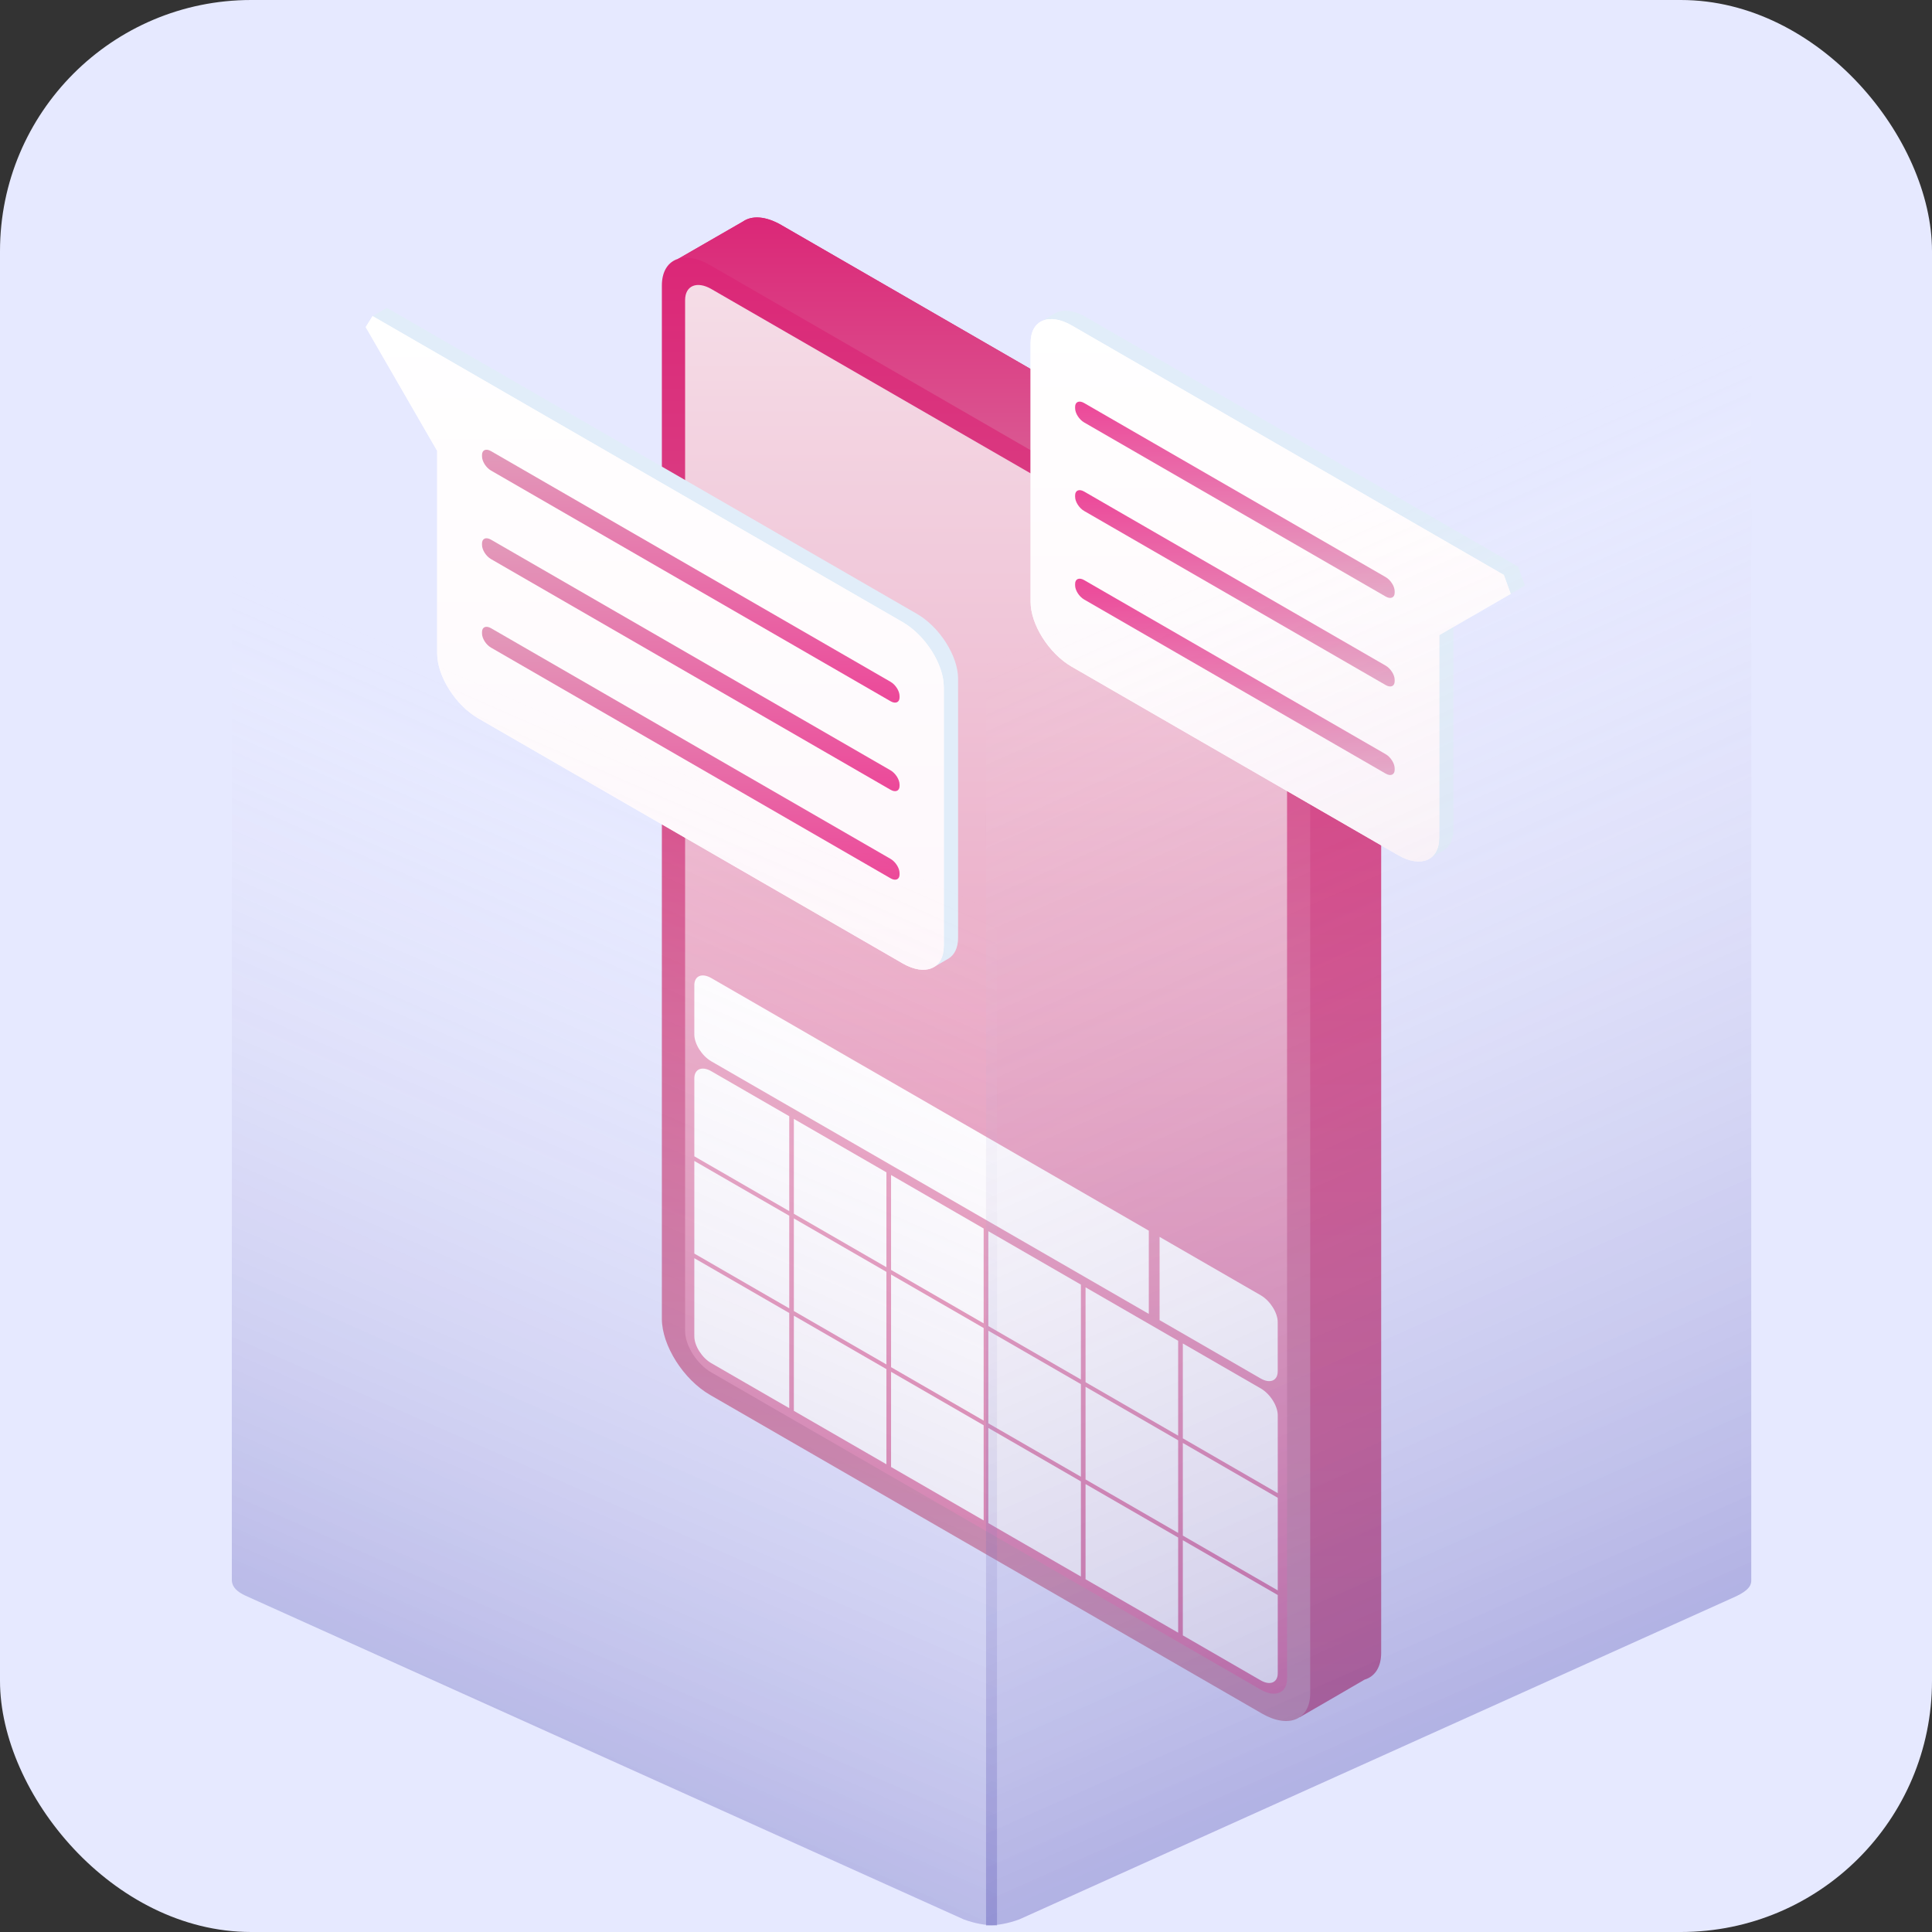 <svg width="100" height="100" viewBox="0 0 100 100" fill="none" xmlns="http://www.w3.org/2000/svg">
<rect x="0" y="0" width="100" height="100" fill="#333333" stroke="none"/>
<rect width="100" height="100" rx="13" fill="#E6E9FF"/>
<path d="M71.49 32.071V85.55C71.49 86.302 71.154 86.781 70.635 86.935C70.635 86.941 67.272 88.885 67.272 88.885L65.424 84.553L40.429 70.12C39.044 69.322 37.927 67.555 37.927 66.176V20.055L35.094 13.403L38.457 11.465C38.913 11.146 39.626 11.18 40.429 11.642L68.987 28.132C70.367 28.925 71.49 30.692 71.49 32.071Z" fill="url(#paint0_linear_198_10225)"/>
<path d="M68.987 28.133L65.316 30.213L48.438 29.17L37.927 20.392V20.056L35.094 13.404L38.457 11.466C38.913 11.146 39.626 11.181 40.429 11.642L68.987 28.133Z" fill="url(#paint1_linear_198_10225)"/>
<path d="M34.258 68.262V14.781C34.258 13.401 35.376 12.928 36.757 13.725L65.318 30.215C66.698 31.012 67.816 32.776 67.816 34.156V87.637C67.816 89.017 66.698 89.49 65.318 88.693L36.757 72.203C35.376 71.407 34.258 69.641 34.258 68.262Z" fill="url(#paint2_linear_198_10225)"/>
<path d="M65.258 31.38L36.82 14.961C36.069 14.527 35.461 14.785 35.461 15.535V68.893C35.461 69.644 36.069 70.604 36.82 71.037L65.258 87.456C66.009 87.889 66.618 87.632 66.618 86.882V33.523C66.618 32.773 66.009 31.813 65.258 31.38Z" fill="url(#paint3_linear_198_10225)"/>
<path d="M40.851 57.776V62.687L35.938 59.85V55.818C35.938 55.333 36.331 55.166 36.816 55.446L40.851 57.776Z" fill="#FFFEFF"/>
<path d="M45.881 60.68V65.591L41.09 62.825V57.914L45.881 60.68Z" fill="#FFFEFF"/>
<path d="M50.914 63.587V68.498L46.121 65.73V60.819L50.914 63.587Z" fill="#FFFEFF"/>
<path d="M55.947 66.492V71.403L51.156 68.637V63.726L55.947 66.492Z" fill="#FFFEFF"/>
<path d="M60.981 69.398V74.309L56.188 71.542V66.631L60.981 69.398Z" fill="#FFFEFF"/>
<path d="M66.136 73.252V77.285L61.223 74.448V69.537L65.257 71.866C65.742 72.146 66.136 72.767 66.136 73.252Z" fill="#FFFEFF"/>
<path d="M66.136 77.525V82.318L61.223 79.482V74.688L66.136 77.525Z" fill="#FFFEFF"/>
<path d="M66.136 82.558V86.605C66.136 87.09 65.743 87.256 65.257 86.977L61.223 84.647V79.722L66.136 82.558Z" fill="#FFFEFF"/>
<path d="M60.981 79.583V84.508L56.188 81.741V76.815L60.981 79.583Z" fill="#FFFEFF"/>
<path d="M55.947 76.677V81.602L51.156 78.836V73.91L55.947 76.677Z" fill="#FFFEFF"/>
<path d="M50.914 73.772V78.697L46.121 75.93V71.004L50.914 73.772Z" fill="#FFFEFF"/>
<path d="M45.881 70.866V75.791L41.09 73.025V68.1L45.881 70.866Z" fill="#FFFEFF"/>
<path d="M40.851 67.961V72.886L36.816 70.557C36.331 70.277 35.938 69.656 35.938 69.171V65.124L40.851 67.961Z" fill="#FFFEFF"/>
<path d="M36.816 50.624C36.331 50.344 35.938 50.511 35.938 50.996V53.546C35.938 54.031 36.331 54.653 36.816 54.933L59.462 68.007V63.699L36.816 50.624Z" fill="#FFFEFF"/>
<path d="M65.255 67.043C65.74 67.323 66.134 67.945 66.134 68.43V70.98C66.134 71.465 65.74 71.631 65.255 71.352L60.02 68.329V64.021L65.255 67.043Z" fill="#FFFEFF"/>
<path d="M40.851 62.927V67.721L35.938 64.884V60.09L40.851 62.927Z" fill="#FFFEFF"/>
<path d="M45.881 65.832V70.625L41.09 67.859V63.066L45.881 65.832Z" fill="#FFFEFF"/>
<path d="M50.914 68.738V73.531L46.121 70.764V65.971L50.914 68.738Z" fill="#FFFEFF"/>
<path d="M55.947 71.643V76.436L51.156 73.67V68.877L55.947 71.643Z" fill="#FFFEFF"/>
<path d="M60.981 74.549V79.343L56.188 76.576V71.781L60.981 74.549Z" fill="#FFFEFF"/>
<path d="M53.801 16.692L54.577 16.235C54.968 15.995 55.553 16.036 56.209 16.414L78.575 29.328C78.742 29.789 78.762 29.846 78.929 30.307L75.23 32.442V42.93C75.23 43.449 75.044 43.816 74.736 44.008L74.053 44.403L74.073 44.154C73.782 44.136 73.453 44.031 73.102 43.83L56.208 34.076C55.033 33.398 54.081 31.895 54.081 30.72V17.314C54.081 17.221 54.089 17.135 54.1 17.052L53.801 16.692Z" fill="#E1EDF9"/>
<path d="M78.192 30.738L74.493 32.874V43.362C74.493 44.537 73.54 44.94 72.365 44.261L55.471 34.507C54.296 33.829 53.344 32.326 53.344 31.152V17.745C53.344 16.57 54.296 16.168 55.471 16.845L77.838 29.759C78.005 30.22 78.025 30.277 78.192 30.738Z" fill="#FFFEFF"/>
<path d="M78.192 30.738L74.493 32.874V43.362C74.493 44.537 73.54 44.94 72.365 44.261L55.471 34.507C54.296 33.829 53.344 32.326 53.344 31.152V17.745C53.344 16.57 54.296 16.168 55.471 16.845L77.838 29.759C78.005 30.22 78.025 30.277 78.192 30.738Z" fill="url(#paint4_linear_198_10225)"/>
<path d="M56.114 21.865L71.723 30.877C71.98 31.025 72.188 30.937 72.188 30.68V30.605C72.188 30.349 71.98 30.02 71.723 29.872L56.114 20.86C55.857 20.711 55.648 20.799 55.648 21.056V21.131C55.648 21.388 55.857 21.716 56.114 21.865Z" fill="url(#paint5_linear_198_10225)"/>
<path d="M56.114 26.447L71.723 35.459C71.98 35.608 72.188 35.52 72.188 35.263V35.188C72.188 34.931 71.98 34.603 71.723 34.454L56.114 25.442C55.857 25.294 55.648 25.382 55.648 25.639V25.714C55.648 25.971 55.857 26.299 56.114 26.447Z" fill="url(#paint6_linear_198_10225)"/>
<path d="M56.114 31.03L71.723 40.042C71.98 40.191 72.188 40.103 72.188 39.846V39.771C72.188 39.514 71.98 39.186 71.723 39.037L56.114 30.025C55.857 29.877 55.648 29.965 55.648 30.222V30.297C55.648 30.553 55.857 30.882 56.114 31.03Z" fill="url(#paint7_linear_198_10225)"/>
<path d="M19.285 16.361L20.025 15.934L47.463 31.775C48.638 32.454 49.591 33.956 49.591 35.131V48.538C49.591 49.053 49.407 49.42 49.103 49.612L48.361 50.041L48.062 49.696C47.872 49.642 47.672 49.557 47.464 49.437L25.497 36.755C24.323 36.076 23.37 34.574 23.37 33.399V22.911L20.2 17.419L19.285 16.361Z" fill="#E1EDF9"/>
<path d="M18.93 16.931L22.629 23.338V33.826C22.629 35.001 23.582 36.504 24.756 37.182L46.723 49.865C47.898 50.543 48.85 50.141 48.85 48.966V35.559C48.85 34.384 47.898 32.882 46.723 32.203L19.284 16.361C19.117 16.63 19.097 16.663 18.93 16.931Z" fill="#FFFEFF"/>
<path d="M18.93 16.931L22.629 23.338V33.826C22.629 35.001 23.582 36.504 24.756 37.182L46.723 49.865C47.898 50.543 48.85 50.141 48.85 48.966V35.559C48.85 34.384 47.898 32.882 46.723 32.203L19.284 16.361C19.117 16.63 19.097 16.663 18.93 16.931Z" fill="url(#paint8_linear_198_10225)"/>
<path d="M25.414 24.355L46.096 36.296C46.353 36.444 46.561 36.356 46.561 36.099V36.024C46.561 35.767 46.353 35.439 46.096 35.291L25.414 23.35C25.158 23.201 24.949 23.29 24.949 23.546V23.621C24.949 23.878 25.157 24.206 25.414 24.355Z" fill="url(#paint9_linear_198_10225)"/>
<path d="M25.414 28.938L46.096 40.879C46.353 41.027 46.561 40.939 46.561 40.682V40.607C46.561 40.35 46.353 40.022 46.096 39.873L25.414 27.933C25.158 27.784 24.949 27.872 24.949 28.129V28.204C24.949 28.461 25.157 28.79 25.414 28.938Z" fill="url(#paint10_linear_198_10225)"/>
<path d="M25.414 33.52L46.096 45.461C46.353 45.61 46.561 45.521 46.561 45.265V45.19C46.561 44.933 46.353 44.604 46.096 44.456L25.414 32.515C25.158 32.367 24.949 32.455 24.949 32.712V32.787C24.949 33.044 25.157 33.372 25.414 33.52Z" fill="url(#paint11_linear_198_10225)"/>
<path opacity="0.5" d="M51.567 17.158C51.343 17.16 51.125 17.155 50.911 17.137C50.897 17.137 50.885 17.134 50.871 17.133C50.659 17.115 50.451 17.089 50.249 17.052C50.115 17.027 49.988 16.991 49.859 16.958C49.779 16.938 49.696 16.924 49.618 16.9C49.413 16.838 49.214 16.767 49.019 16.683L12 0V81.815C12.017 82.146 12.28 82.4 12.718 82.597L49.877 99.346C50.437 99.555 50.997 99.657 51.557 99.663C51.574 99.663 51.589 99.667 51.605 99.667V17.159C51.593 17.159 51.58 17.158 51.567 17.158Z" fill="url(#paint12_linear_198_10225)"/>
<path opacity="0.3" d="M53.642 16.673C52.891 17.047 52.01 17.183 51.042 17.157C51.027 17.158 51.014 17.156 51 17.156C51.013 17.156 51.025 17.158 51.038 17.157V99.665C51.616 99.665 52.193 99.558 52.771 99.342L89.628 82.73C90.314 82.435 90.645 82.174 90.645 81.815V0L53.642 16.673Z" fill="url(#paint13_linear_198_10225)"/>
<defs>
<linearGradient id="paint0_linear_198_10225" x1="53.292" y1="11.255" x2="53.292" y2="88.885" gradientUnits="userSpaceOnUse">
<stop stop-color="#DB2777"/>
<stop offset="1" stop-color="#CB6D97"/>
</linearGradient>
<linearGradient id="paint1_linear_198_10225" x1="52.041" y1="11.256" x2="52.041" y2="30.213" gradientUnits="userSpaceOnUse">
<stop stop-color="#DB2777"/>
<stop offset="1" stop-color="#DA73A1"/>
</linearGradient>
<linearGradient id="paint2_linear_198_10225" x1="51.037" y1="13.338" x2="51.037" y2="89.08" gradientUnits="userSpaceOnUse">
<stop stop-color="#DB2777"/>
<stop offset="1" stop-color="#D19CB4"/>
</linearGradient>
<linearGradient id="paint3_linear_198_10225" x1="51.039" y1="14.75" x2="51.039" y2="87.667" gradientUnits="userSpaceOnUse">
<stop stop-color="#F5DDE7"/>
<stop offset="1" stop-color="#E17EAA"/>
</linearGradient>
<linearGradient id="paint4_linear_198_10225" x1="65.768" y1="16.516" x2="65.768" y2="44.591" gradientUnits="userSpaceOnUse">
<stop stop-color="white"/>
<stop offset="1" stop-color="#FEF7FB"/>
</linearGradient>
<linearGradient id="paint5_linear_198_10225" x1="63.918" y1="20.788" x2="63.918" y2="30.949" gradientUnits="userSpaceOnUse">
<stop stop-color="#EC4899"/>
<stop offset="1" stop-color="#E5A8C6"/>
</linearGradient>
<linearGradient id="paint6_linear_198_10225" x1="63.918" y1="25.37" x2="63.918" y2="35.532" gradientUnits="userSpaceOnUse">
<stop stop-color="#EC4899"/>
<stop offset="1" stop-color="#E5A8C6"/>
</linearGradient>
<linearGradient id="paint7_linear_198_10225" x1="63.918" y1="29.953" x2="63.918" y2="40.114" gradientUnits="userSpaceOnUse">
<stop stop-color="#EC4899"/>
<stop offset="1" stop-color="#E5A8C6"/>
</linearGradient>
<linearGradient id="paint8_linear_198_10225" x1="33.89" y1="16.361" x2="33.89" y2="50.194" gradientUnits="userSpaceOnUse">
<stop stop-color="white"/>
<stop offset="1" stop-color="#FEF7FB"/>
</linearGradient>
<linearGradient id="paint9_linear_198_10225" x1="35.755" y1="23.278" x2="35.755" y2="36.368" gradientUnits="userSpaceOnUse">
<stop stop-color="#E29ABA"/>
<stop offset="1" stop-color="#EC4899"/>
</linearGradient>
<linearGradient id="paint10_linear_198_10225" x1="35.755" y1="27.861" x2="35.755" y2="40.951" gradientUnits="userSpaceOnUse">
<stop stop-color="#E29ABA"/>
<stop offset="1" stop-color="#EC4899"/>
</linearGradient>
<linearGradient id="paint11_linear_198_10225" x1="35.755" y1="32.443" x2="35.755" y2="45.533" gradientUnits="userSpaceOnUse">
<stop stop-color="#E29ABA"/>
<stop offset="1" stop-color="#EC4899"/>
</linearGradient>
<linearGradient id="paint12_linear_198_10225" x1="9.05" y1="81.424" x2="28.671" y2="36.726" gradientUnits="userSpaceOnUse">
<stop stop-color="#3730A3" stop-opacity="0.51"/>
<stop offset="1" stop-color="#FDF2F8" stop-opacity="0"/>
</linearGradient>
<linearGradient id="paint13_linear_198_10225" x1="93.666" y1="81.217" x2="69.166" y2="25.94" gradientUnits="userSpaceOnUse">
<stop stop-color="#3730A3"/>
<stop offset="1" stop-color="#FDF2F8" stop-opacity="0"/>
</linearGradient>
</defs>
</svg>
